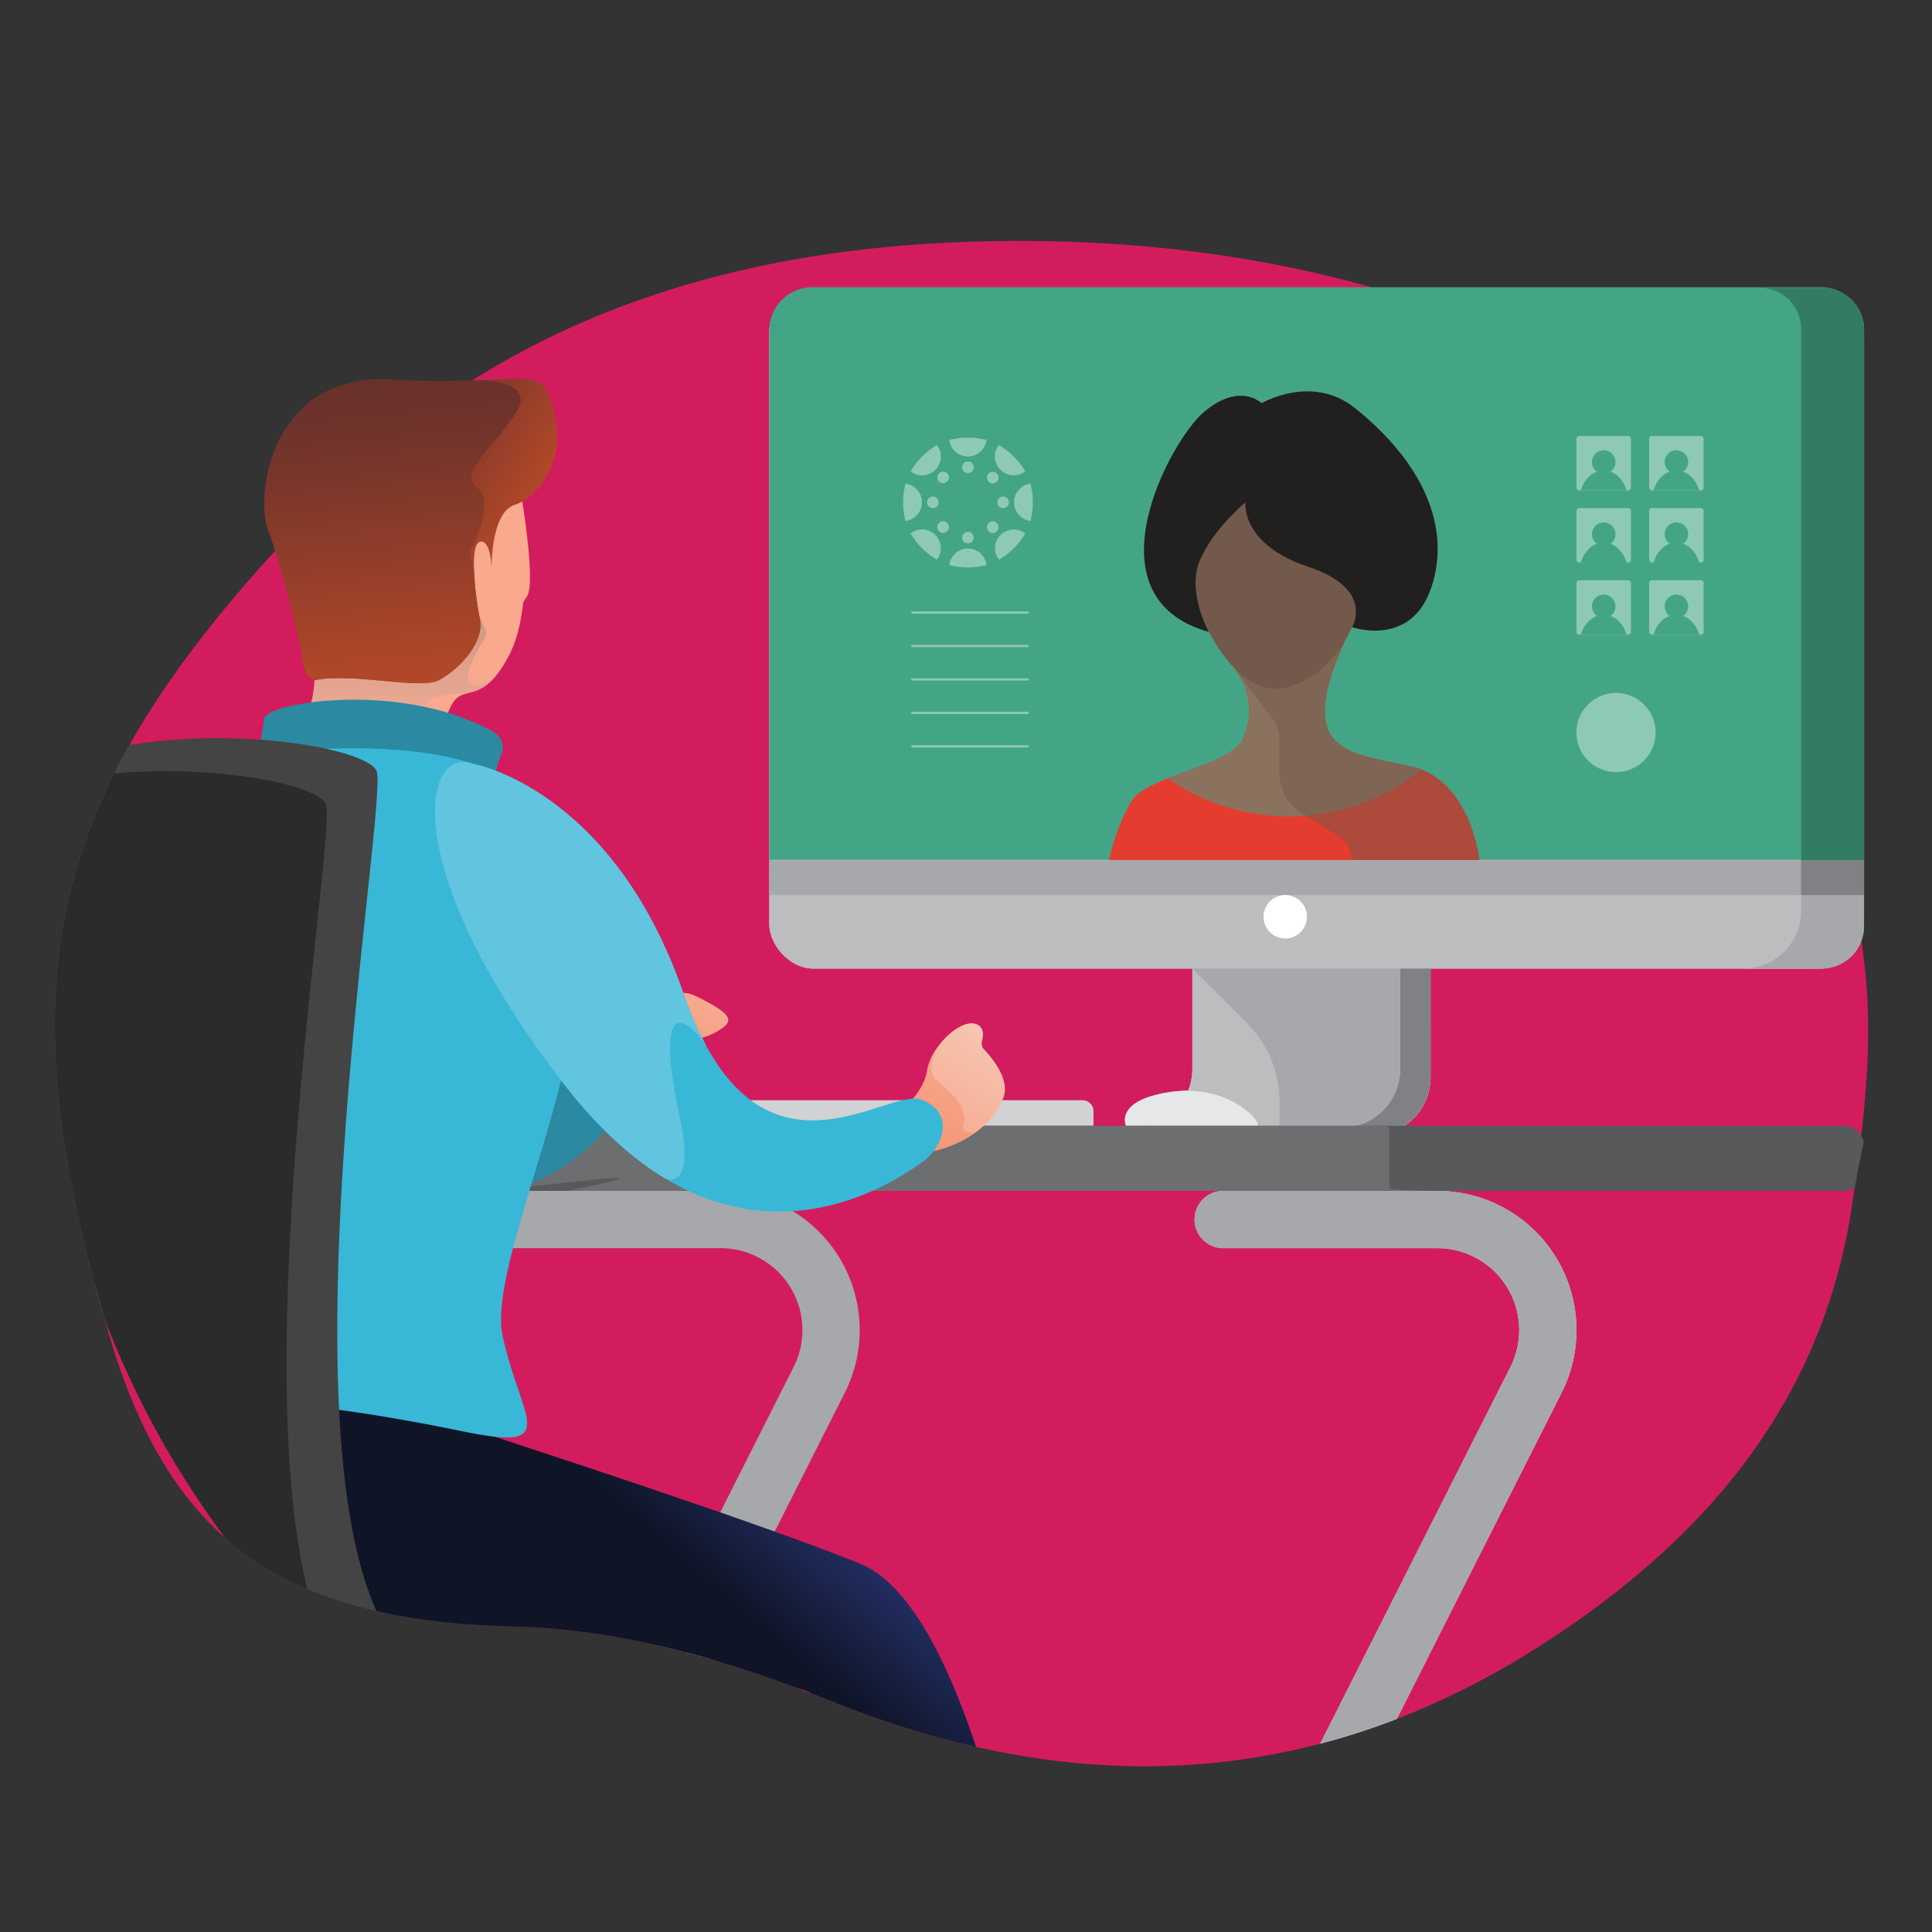 <?xml version="1.0" encoding="UTF-8"?>
<svg xmlns="http://www.w3.org/2000/svg" xmlns:xlink="http://www.w3.org/1999/xlink" width="1000" height="1000" viewBox="0 0 1000 1000">
  <rect x="0" y="0" width="1000" height="1000" fill="#333333" stroke="none"/>
  <defs>
    <style>.a,.as{fill:none;}.b{isolation:isolate;}.c{fill:#d31c5e;}.d{clip-path:url(#a);}.e{fill:#a6a8ab;}.f{fill:#cbdcf0;}.g{fill:#d0d2d3;}.ah,.al,.h,.j,.m,.o,.y{opacity:0.49;mix-blend-mode:color-burn;}.h{fill:url(#b);}.i{fill:#b4c8e7;}.j{fill:url(#c);}.k{fill:#52bd96;}.l{fill:#1babad;}.m{fill:url(#d);}.n{fill:#dee8f2;}.o{fill:url(#e);}.p{fill:#808184;}.q{fill:#bbbdbf;}.r{fill:#43a585;}.s{fill:#327c64;}.t{fill:#fff;}.u{fill:#e6e7e8;}.v{fill:#58595b;}.w{fill:#6d6e70;}.x{fill:#f8a98e;}.y{fill:url(#f);}.z{fill:url(#g);}.aa{fill:#2b89a1;}.ab{fill:#1a1c37;}.ac{fill:url(#h);}.ad{fill:#39b7d7;}.ae{fill:url(#i);}.af{fill:url(#j);}.ag{fill:#444;}.ah{fill:url(#k);}.ai{fill:#2a2b2a;}.aj{fill:#e43d30;}.ak{fill:#8b725e;}.al,.am{fill:#72594b;}.an{fill:#221f1f;}.ao{fill:url(#l);}.ap{fill:url(#m);}.aq{fill:#61c5df;}.ar{fill:#8ec9b6;}.as{stroke:#8ec9b6;stroke-linecap:round;stroke-linejoin:round;stroke-width:1.17px;}.at{fill:#00a69c;}</style>
    <clipPath id="a">
      <path class="a" d="M789.25,856.82C674.14,927,554.32,930,432,881.22c-53.85-21.46-107.87-37.93-166.29-39.4C150.89,838.94,89.16,801.23,56.82,692c-45.49-153.74-40-246.07,43.12-356.15,17.5-23.18-.49-182.86,24.14-208.35,105.35-109,377.57-71.88,522.57-68.07,63.85,1.68,233.14,29.81,293.21,50.83,104.82,36.67,21.88,158.3,52.13,264.54,30,105.28-17.44,140.63-33.28,248.49C943.11,729.45,877.78,802.29,789.25,856.82Z"></path>
    </clipPath>
    <linearGradient id="b" x1="671.47" y1="596.42" x2="671.47" y2="485.63" gradientUnits="userSpaceOnUse">
      <stop offset="0" stop-color="#fff" stop-opacity="0"></stop>
      <stop offset="1"></stop>
    </linearGradient>
    <linearGradient id="c" x1="669.9" y1="615.47" x2="669.9" y2="415.97" gradientUnits="userSpaceOnUse">
      <stop offset="0" stop-color="#fff" stop-opacity="0"></stop>
      <stop offset="0.83"></stop>
    </linearGradient>
    <linearGradient id="d" x1="681.5" y1="500.09" x2="681.5" y2="417.01" xlink:href="#c"></linearGradient>
    <linearGradient id="e" x1="613.68" y1="536.73" x2="613.68" y2="607.45" xlink:href="#c"></linearGradient>
    <linearGradient id="f" x1="205.6" y1="434.24" x2="205.6" y2="229.47" gradientUnits="userSpaceOnUse">
      <stop offset="0" stop-color="#fff" stop-opacity="0"></stop>
      <stop offset="0.93"></stop>
    </linearGradient>
    <linearGradient id="g" x1="410.1" y1="435.17" x2="328.39" y2="571.82" gradientUnits="userSpaceOnUse">
      <stop offset="0" stop-color="#f7d4c4"></stop>
      <stop offset="1" stop-color="#f58d6b"></stop>
    </linearGradient>
    <linearGradient id="h" x1="429.09" y1="707.63" x2="287.57" y2="869.61" gradientUnits="userSpaceOnUse">
      <stop offset="0" stop-color="#35479c"></stop>
      <stop offset="0.58" stop-color="#0f1427"></stop>
    </linearGradient>
    <linearGradient id="i" x1="256.06" y1="296.91" x2="133.5" y2="220.85" gradientUnits="userSpaceOnUse">
      <stop offset="0.04" stop-color="#b04729"></stop>
      <stop offset="0.51" stop-color="#70332b"></stop>
      <stop offset="0.99" stop-color="#4d2c2a"></stop>
    </linearGradient>
    <linearGradient id="j" x1="214.51" y1="354.59" x2="190.21" y2="98.91" xlink:href="#i"></linearGradient>
    <linearGradient id="k" x1="286.2" y1="916.09" x2="286.2" y2="824.88" gradientUnits="userSpaceOnUse">
      <stop offset="0" stop-color="#fff" stop-opacity="0"></stop>
      <stop offset="0.8"></stop>
    </linearGradient>
    <linearGradient id="l" x1="531.05" y1="507.49" x2="449.34" y2="644.14" xlink:href="#g"></linearGradient>
    <linearGradient id="m" x1="546.97" y1="423.55" x2="468.79" y2="622.18" xlink:href="#g"></linearGradient>
  </defs>
  <g class="b">
    <path class="c" d="M789.25,856.82C674.14,927,554.32,930,432,881.22c-53.85-21.46-107.87-37.93-166.29-39.4C150.89,838.94,89.16,801.23,56.82,692,1.75,505.83,21.39,409.73,163,263.15,268.36,154.1,404,121.23,549,125c63.85,1.68,130.15,12,190.22,33C844.05,194.72,907.35,275.86,937.59,382.1c30,105.27,37,133.28,21.12,241.14C943.11,729.45,877.78,802.29,789.25,856.82Z"></path>
    <g class="d">
      <path class="e" d="M372.92,616.4H262.51a14.83,14.83,0,1,0,0,29.65H372.92a42.4,42.4,0,0,1,37.85,61.52L292.21,942.33c9,4.2,18.07,8.07,27.3,11.71l117.73-233.1A72.06,72.06,0,0,0,372.92,616.4Z"></path>
      <path class="f" d="M743.94,616.4H633.53a14.83,14.83,0,1,0,0,29.65H743.94a42.41,42.41,0,0,1,37.85,61.52L655.31,958q21.65-7.95,42.27-17.93L808.25,720.94A72.05,72.05,0,0,0,743.94,616.4Z"></path>
      <path class="e" d="M743.94,616.4H633.53a14.83,14.83,0,1,0,0,29.65H743.94a42.41,42.41,0,0,1,37.85,61.52L655.31,958q21.65-7.95,42.27-17.93L808.25,720.94A72.05,72.05,0,0,0,743.94,616.4Z"></path>
      <path class="g" d="M279.18,569.48H560.3A5.72,5.72,0,0,1,566,575.2v7.53a0,0,0,0,1,0,0H279.18a0,0,0,0,1,0,0V569.48A0,0,0,0,1,279.18,569.48Z"></path>
      <path class="f" d="M738.35,471.73H630.75a2.1,2.1,0,0,1,2.09,2.1v83.7a30.43,30.43,0,0,1-30.34,30.34H710.1a30.43,30.43,0,0,0,30.34-30.34v-83.7A2.1,2.1,0,0,0,738.35,471.73Z"></path>
      <path class="h" d="M738.35,471.73H630.75a2.1,2.1,0,0,1,2.09,2.1v83.7a30.43,30.43,0,0,1-30.34,30.34H710.1a30.43,30.43,0,0,0,30.34-30.34v-83.7A2.1,2.1,0,0,0,738.35,471.73Z"></path>
      <path class="i" d="M722.66,467.55H615.05a2.1,2.1,0,0,1,2.1,2.09v83.71a30.44,30.44,0,0,1-30.35,30.34H694.41a30.43,30.43,0,0,0,30.34-30.34V469.64A2.1,2.1,0,0,0,722.66,467.55Z"></path>
      <path class="j" d="M722.66,467.55H615.05a2.1,2.1,0,0,1,2.1,2.09v31.7L645.6,529.8a56.94,56.94,0,0,1,16.69,40.29v13.6h32.12a30.43,30.43,0,0,0,30.34-30.34V469.64A2.1,2.1,0,0,0,722.66,467.55Z"></path>
      <rect class="f" x="398.19" y="149.01" width="566.62" height="352.33" rx="22.85"></rect>
      <path class="i" d="M934.94,149H902.4a29.86,29.86,0,0,1,29.87,29.86v292.6a29.87,29.87,0,0,1-29.87,29.87h32.54a29.87,29.87,0,0,0,29.87-29.87V178.87A29.86,29.86,0,0,0,934.94,149Z"></path>
      <path class="k" d="M934.94,149H428.06a29.86,29.86,0,0,0-29.87,29.86V445.29H964.81V178.87A29.86,29.86,0,0,0,934.94,149Z"></path>
      <path class="l" d="M934.94,149H902.4a29.86,29.86,0,0,1,29.87,29.86V445.29h32.54V178.87A29.86,29.86,0,0,0,934.94,149Z"></path>
      <rect class="m" x="398.19" y="445.29" width="566.62" height="17.98"></rect>
      <path class="i" d="M676.47,474.51a11.24,11.24,0,1,1-11.24-11.24A11.24,11.24,0,0,1,676.47,474.51Z"></path>
      <path class="n" d="M606.16,565.17c-29.77,4.28-23.32,17.56-23.32,17.56h68.08C653.06,580.6,635.93,560.89,606.16,565.17Z"></path>
      <path class="o" d="M611.35,564.66c-1.69.09-3.41.25-5.19.51-29.77,4.28-23.32,17.56-23.32,17.56h62.08C646.78,580.89,634.14,565.85,611.35,564.66Z"></path>
      <path class="f" d="M738.35,471.73H630.75a2.1,2.1,0,0,1,2.09,2.1v83.7a30.43,30.43,0,0,1-30.34,30.34H710.1a30.43,30.43,0,0,0,30.34-30.34v-83.7A2.1,2.1,0,0,0,738.35,471.73Z"></path>
      <path class="p" d="M738.35,471.73H630.75a2.1,2.1,0,0,1,2.09,2.1v83.7a30.43,30.43,0,0,1-30.34,30.34H710.1a30.43,30.43,0,0,0,30.34-30.34v-83.7A2.1,2.1,0,0,0,738.35,471.73Z"></path>
      <path class="q" d="M722.66,467.55H615.05a2.1,2.1,0,0,1,2.1,2.09v83.71a30.44,30.44,0,0,1-30.35,30.34H694.41a30.43,30.43,0,0,0,30.34-30.34V469.64A2.1,2.1,0,0,0,722.66,467.55Z"></path>
      <path class="e" d="M722.66,467.55H615.05a2.1,2.1,0,0,1,2.1,2.09v31.7L645.6,529.8a56.94,56.94,0,0,1,16.69,40.29v13.6h32.12a30.43,30.43,0,0,0,30.34-30.34V469.64A2.1,2.1,0,0,0,722.66,467.55Z"></path>
      <rect class="q" x="398.19" y="149.01" width="566.62" height="352.33" rx="22.85"></rect>
      <path class="e" d="M943.08,149H902.4a29.86,29.86,0,0,1,29.87,29.86v292.6a29.87,29.87,0,0,1-29.87,29.87h40.68a21.73,21.73,0,0,0,21.73-21.73V170.73A21.72,21.72,0,0,0,943.08,149Z"></path>
      <path class="r" d="M942.54,148.67H420.45a22.26,22.26,0,0,0-22.26,22.26V445H964.81v-274A22.26,22.26,0,0,0,942.54,148.67Z"></path>
      <path class="s" d="M943.43,149H910.89a21.38,21.38,0,0,1,21.38,21.38v274.9h32.54V170.39A21.38,21.38,0,0,0,943.43,149Z"></path>
      <rect class="e" x="398.19" y="445.29" width="566.62" height="17.98"></rect>
      <rect class="p" x="932.27" y="445.29" width="32.54" height="17.98"></rect>
      <path class="t" d="M676.47,474.51a11.24,11.24,0,1,1-11.24-11.24A11.24,11.24,0,0,1,676.47,474.51Z"></path>
      <path class="u" d="M606.16,565.17c-29.77,4.28-23.32,17.56-23.32,17.56h68.08C653.06,580.6,635.93,560.89,606.16,565.17Z"></path>
      <path class="v" d="M954.41,616.4H274.67c-1.07,0,0-.87,0-1.94l-28.79-29.78a2,2,0,0,1,1.94-1.95H954.41a10.43,10.43,0,0,1,10.4,10.4V606A10.43,10.43,0,0,1,954.41,616.4Z"></path>
      <path class="w" d="M247.82,582.73a2,2,0,0,0-1.94,1.95l23.17,29.78c35.48-3,82.13-9.89,24.78,1.94H763.21c-44.94,0-44.06-.87-44.06-1.94V584.68a2,2,0,0,0-1.95-1.95"></path>
      <path class="x" d="M269.84,256.41s7.46,44,3.13,51.94-14.81,14.81-14.81,14.81"></path>
      <path class="x" d="M269.84,261.4s7.59,51.86-6.61,78.33-23,13.37-29.55,25.28-2.42,20.2-2.42,20.2l-78.22-4s11.19-11.89,9.79-38.47-35-115.4,25.18-125.89S268,240.26,269.84,261.4Z"></path>
      <path class="y" d="M218.24,369.94c2.69-12.73,13.94-9.24,26.46-11.85l.18,0C248.64,357,253,355,258.16,347.9c-3.37,5.16-9.92,9.31-15,5.73-3.72-2.6,3.11-16.28,7.37-22.36a5.64,5.64,0,0,0,.33-6.14c-3.55-5.88-4.74-19.95-4.74-19.95L161.39,332a91.47,91.47,0,0,1,1.44,10.72c1.4,26.58-9.79,38.47-9.79,38.47l53,2.69C211.61,380.41,217,375.66,218.24,369.94Z"></path>
      <path class="z" d="M331.34,528.69s13.18-20.78,28.79-13.12,20.32,11.81,14.19,16.22a32.16,32.16,0,0,1-11.24,5.44s6.94,7.15-6.49,10.73"></path>
      <path class="aa" d="M111.24,399.13S40.66,430.26,64.16,507c16.76,54.75,168.69,173.67,252.39,74.58,0,0,5.55-37.26-14.65-35.76"></path>
      <path class="ab" d="M354.8,822.12,153.39,839.57A476.32,476.32,0,0,0,203.12,885c18,3.06,38.21,5.9,61.27,8.25L251,918.38a472.39,472.39,0,0,0,49.23,25.91C339,891.76,374.75,834.09,354.8,822.12Z"></path>
      <path class="ac" d="M445.21,809.35c-65.38-26.56-254.42-86.8-254.42-86.8L73,725.16A475.13,475.13,0,0,0,189.36,873.68c82.19,7.17,182.1,2.27,218.9,0a20.55,20.55,0,0,1,20.22,12.57l42.36,99.94c8.45.45,16.94.7,25.5.7,10.26,0,20.42-.44,30.52-1.08C512.32,917.82,485.62,825.77,445.21,809.35Z"></path>
      <path class="aa" d="M128.77,406.89s6.89-23,7.92-34.73c.77-8.88,72.28-19.9,118.9,6.81a9.12,9.12,0,0,1,3.84,11.61c-3.31,7.64-6.58,22.15-.16,44.92"></path>
      <path class="ad" d="M295.2,441.37c-18.14-49.52-73.77-56.71-139.24-53.23-52.08,2.78-74.75,28.61-79.9,63.81C66.14,519.71,59.34,633,49,668.06a470.49,470.49,0,0,0,25.56,60.12c22.75-4.5,66.17-7.61,165.34,12.76,51,10.49,30-5.74,20.35-49S323.89,519.71,295.2,441.37Z"></path>
      <path class="ad" d="M156,388.14c-52.08,2.78-74.75,28.61-79.9,63.81C66.14,519.71,59.34,633,49,668.06a469.82,469.82,0,0,0,26.18,61.3l6.26-.05a250.67,250.67,0,0,1,30-.3c131-1.44,169.07-43.49,108.33-54.07s-86-52.87-6.67-80.62,75.14-38.21,75.14-38.21l7.46-19.2c7.1-34.15,9.65-68-.45-95.54C277.06,391.85,221.43,384.66,156,388.14Z"></path>
      <path class="ae" d="M287.8,219.22c2.09,13.53-2.23,27.5-12.39,36.69a23.64,23.64,0,0,1-8.84,5.36C254,265,254.45,293.91,254.45,293.91S254,279,248.39,280.39s-2.33,28.9,0,40.09S239.24,345.41,227.3,352c-9.54,5.23-44.19-3.92-64,0,0,0-5-.12-6.29-8.62-2.3-15.22-11.19-50.36-18.19-69s1.87-81.12,63-77.86,75.39-6.53,81.52,6.53A61.74,61.74,0,0,1,287.8,219.22Z"></path>
      <path class="af" d="M244.52,196.86h0c-10.86.39-24.77.56-42.75-.4-61.08-3.26-69.94,59.21-63,77.86s15.89,53.8,18.19,69c1.28,8.5,6.29,8.62,6.29,8.62,19.81-3.9,54.46,5.25,64,0,11.94-6.56,23.42-20.3,21.09-31.49a167.7,167.7,0,0,1-3-26l-2.29-8.31s13.95-25.89,4.06-33.63,5.59-18,19.23-37.66S244.52,196.86,244.52,196.86Z"></path>
      <path class="ag" d="M360.51,876.54l-118.12-6.43c-123.27,4.1-39.1-456.38-47.61-471.36C187,385,97,372.39,38.65,392.72A474,474,0,0,0,23,513.57C23,701.08,132.08,863.1,290.2,939.73h14.16l34.71-1.29s46.42,2.15,44.7-30.52S360.51,876.54,360.51,876.54Z"></path>
      <path class="ah" d="M354.93,876.24l-112.55-6.13a41.36,41.36,0,0,1-24.9-6.9h0c62.18,58.8,137.45,13,137.45,13Z"></path>
      <path class="ai" d="M334.25,893.66l-118.13-6.43a44,44,0,0,1-11.64-1.2,472.9,472.9,0,0,0,85.72,53.7h14.16l34.71-1.29a78.17,78.17,0,0,0,16.45-1.38,26.37,26.37,0,0,0,2-12C355.79,892.38,334.25,893.66,334.25,893.66Z"></path>
      <path class="ai" d="M172.29,858.38c-55.31-100.52,3.4-429.88-3.77-442.51-6.8-12-76.17-23.15-132.5-12.32a474.21,474.21,0,0,0-13,110C23,649.55,80.46,772.05,172.29,858.38Z"></path>
      <path class="aj" d="M636.91,343.59s15.88,15.44,6.74,38c-6.31,15.57-50.36,19.25-58.52,33.83A111.94,111.94,0,0,0,574,445.16H765.76s-4.32-41.26-35.24-48.48S669.34,391.06,696,332"></path>
      <path class="ak" d="M604.45,402.85a109.23,109.23,0,0,0,131.31-4.53,38.15,38.15,0,0,0-5.24-1.64c-30.91-7.23-61.18-5.62-34.55-64.71l-59.06,11.62s15.88,15.43,6.74,38C639.61,391.55,620.11,396.65,604.45,402.85Z"></path>
      <path class="al" d="M765.76,445.16s-4.32-41.26-35.24-48.48S669.34,391.06,696,332l-59.06,11.61a30.16,30.16,0,0,1,4.05,5.27l17,22a20.11,20.11,0,0,1,4.2,12.3v16.88a24.44,24.44,0,0,0,11.52,20.76l19,11.84a14.69,14.69,0,0,1,6.93,12.48h66.11Z"></path>
      <path class="am" d="M703.91,271.72l-57.83-15-26.8,15s-1.43,24.33-.35,34.71c1.73,16.66,19.7,49.75,41.3,50.07C677.58,356.75,714.88,332.25,703.91,271.72Z"></path>
      <path class="an" d="M644.63,260S642,281.64,677,293.31s22.77,31.28,22.77,31.28S730.37,335.5,740.87,304s-4.83-64.95-39.53-92.76C679,193.33,653,208.72,653,208.72s-11.28-11.27-30,4.67c-17.41,14.87-61.22,95.94,2.77,113.71,0,0-11.71-20.77-4.71-37.1S644.63,260,644.63,260Z"></path>
      <path class="ao" d="M465,576s12.9-9.2,14.94-22,18.34-28.11,26.31-23.5c3.22,1.86,2.73,6,2,8.53a4.19,4.19,0,0,0,1,4c4.07,4.28,13.45,15.49,10.22,24.78-4.09,11.74-16.68,23.32-36.31,28"></path>
      <path class="ap" d="M498.72,581.11c2.15-6.66-5.8-15.69-13.25-21.27s-.21-17.71,0-18A29.65,29.65,0,0,0,479.93,554c-2,12.77-14.94,22-14.94,22l18.22,19.82A61.32,61.32,0,0,0,505,586.14C504.87,586.16,496.59,587.74,498.72,581.11Z"></path>
      <path class="ad" d="M244.29,395.18s72.57,12.24,109.48,119c37.8,109.3,105.22,47.5,123.61,55.16s9.19,26,0,32.18-96.53,73.27-183.88-38.45S218.26,386.46,244.29,395.18Z"></path>
      <path class="aq" d="M351.73,577.75c-13-61.3,2.72-52.79,14-36h0a177.94,177.94,0,0,1-12-27.55c-36.91-106.74-109.48-119-109.48-119-26-8.72-38.14,56.15,49.21,167.87a230.18,230.18,0,0,0,23.31,25.76l7.29,6.53a155.69,155.69,0,0,0,20.58,14.82C352.29,612,357.77,606.19,351.73,577.75Z"></path>
      <path class="ar" d="M477.2,260a9.71,9.71,0,0,0-8.51-9.63,38.62,38.62,0,0,0,0,19.26A9.71,9.71,0,0,0,477.2,260Z"></path>
      <path class="ar" d="M482.85,257a3,3,0,1,0,3,3A3.06,3.06,0,0,0,482.85,257Z"></path>
      <path class="ar" d="M524.86,260a9.71,9.71,0,0,0,8.52,9.63,38.62,38.62,0,0,0,0-19.26A9.71,9.71,0,0,0,524.86,260Z"></path>
      <path class="ar" d="M519.22,257a3,3,0,1,0,3,3A3,3,0,0,0,519.22,257Z"></path>
      <path class="ar" d="M501,283.94a9.72,9.72,0,0,0-9.63,8.52,38.62,38.62,0,0,0,19.26,0A9.72,9.72,0,0,0,501,283.94Z"></path>
      <path class="ar" d="M501,275.26a3,3,0,1,0,3,3A3,3,0,0,0,501,275.26Z"></path>
      <path class="ar" d="M501,236.26a9.71,9.71,0,0,0,9.63-8.52,38.62,38.62,0,0,0-19.26,0A9.71,9.71,0,0,0,501,236.26Z"></path>
      <path class="ar" d="M501,238.86a3,3,0,1,0,3,3A3,3,0,0,0,501,238.86Z"></path>
      <path class="ar" d="M517.85,276.91a9.7,9.7,0,0,0-.79,12.82,38.44,38.44,0,0,0,13.61-13.62A9.72,9.72,0,0,0,517.85,276.91Z"></path>
      <path class="ar" d="M511.71,270.76a3,3,0,1,0,4.3,0A3,3,0,0,0,511.71,270.76Z"></path>
      <path class="ar" d="M484.15,243.2a9.7,9.7,0,0,0,.79-12.82A38.6,38.6,0,0,0,471.32,244,9.72,9.72,0,0,0,484.15,243.2Z"></path>
      <path class="ar" d="M486,245a3,3,0,1,0,4.31,0A3.05,3.05,0,0,0,486,245Z"></path>
      <path class="ar" d="M517.83,243.17a9.7,9.7,0,0,0,12.82.79A38.49,38.49,0,0,0,517,230.35,9.7,9.7,0,0,0,517.83,243.17Z"></path>
      <path class="ar" d="M516,249.31a3,3,0,1,0-4.3,0A3,3,0,0,0,516,249.31Z"></path>
      <path class="ar" d="M484.13,276.87a9.7,9.7,0,0,0-12.82-.79,38.57,38.57,0,0,0,13.61,13.61A9.7,9.7,0,0,0,484.13,276.87Z"></path>
      <path class="ar" d="M486,270.73a3,3,0,1,0,4.3,0A3,3,0,0,0,486,270.73Z"></path>
      <line class="as" x1="472.22" y1="317.06" x2="531.99" y2="317.06"></line>
      <line class="as" x1="472.22" y1="334.37" x2="531.99" y2="334.37"></line>
      <line class="as" x1="472.22" y1="351.68" x2="531.99" y2="351.68"></line>
      <line class="as" x1="472.22" y1="369" x2="531.99" y2="369"></line>
      <line class="as" x1="472.22" y1="386.31" x2="531.99" y2="386.31"></line>
      <rect class="ar" x="815.97" y="225.65" width="28.19" height="28.19" rx="1.38"></rect>
      <path class="r" d="M818.28,253.84h23.57c-1.28-4.66-4.38-8.31-8.27-9.7a6.08,6.08,0,1,0-7,0C822.66,245.53,819.57,249.18,818.28,253.84Z"></path>
      <path class="at" d="M855.91,253.84h23.57c-1.28-4.66-4.38-8.31-8.28-9.7a6.08,6.08,0,1,0-7,0C860.29,245.53,857.19,249.18,855.91,253.84Z"></path>
      <rect class="ar" x="853.6" y="225.65" width="28.19" height="28.19" rx="1.38"></rect>
      <rect class="ar" x="815.97" y="262.99" width="28.19" height="28.19" rx="1.38"></rect>
      <path class="r" d="M818.28,291.18h23.57c-1.28-4.66-4.38-8.31-8.27-9.7a6.08,6.08,0,1,0-7,0C822.66,282.87,819.57,286.52,818.28,291.18Z"></path>
      <rect class="ar" x="853.6" y="262.99" width="28.19" height="28.19" rx="1.38"></rect>
      <path class="r" d="M855.91,291.18h23.57c-1.28-4.66-4.38-8.31-8.28-9.7a6.08,6.08,0,1,0-7,0C860.29,282.87,857.19,286.52,855.91,291.18Z"></path>
      <rect class="ar" x="815.97" y="300.33" width="28.19" height="28.19" rx="1.38"></rect>
      <path class="r" d="M818.28,328.51h23.57c-1.28-4.65-4.38-8.3-8.27-9.7a6.08,6.08,0,1,0-7,0C822.66,320.21,819.57,323.86,818.28,328.51Z"></path>
      <rect class="ar" x="853.6" y="300.33" width="28.19" height="28.19" rx="1.38"></rect>
      <path class="r" d="M855.91,328.51h23.57c-1.28-4.65-4.38-8.3-8.28-9.7a6.08,6.08,0,1,0-7,0C860.29,320.21,857.19,323.86,855.91,328.51Z"></path>
      <path class="ar" d="M856.94,379.14a20.49,20.49,0,1,1-20.48-20.48A20.48,20.48,0,0,1,856.94,379.14Z"></path>
      <path class="r" d="M855.91,253.84h23.57c-1.28-4.66-4.38-8.31-8.28-9.7a6.08,6.08,0,1,0-7,0C860.29,245.53,857.19,249.18,855.91,253.84Z"></path>
    </g>
  </g>
</svg>
